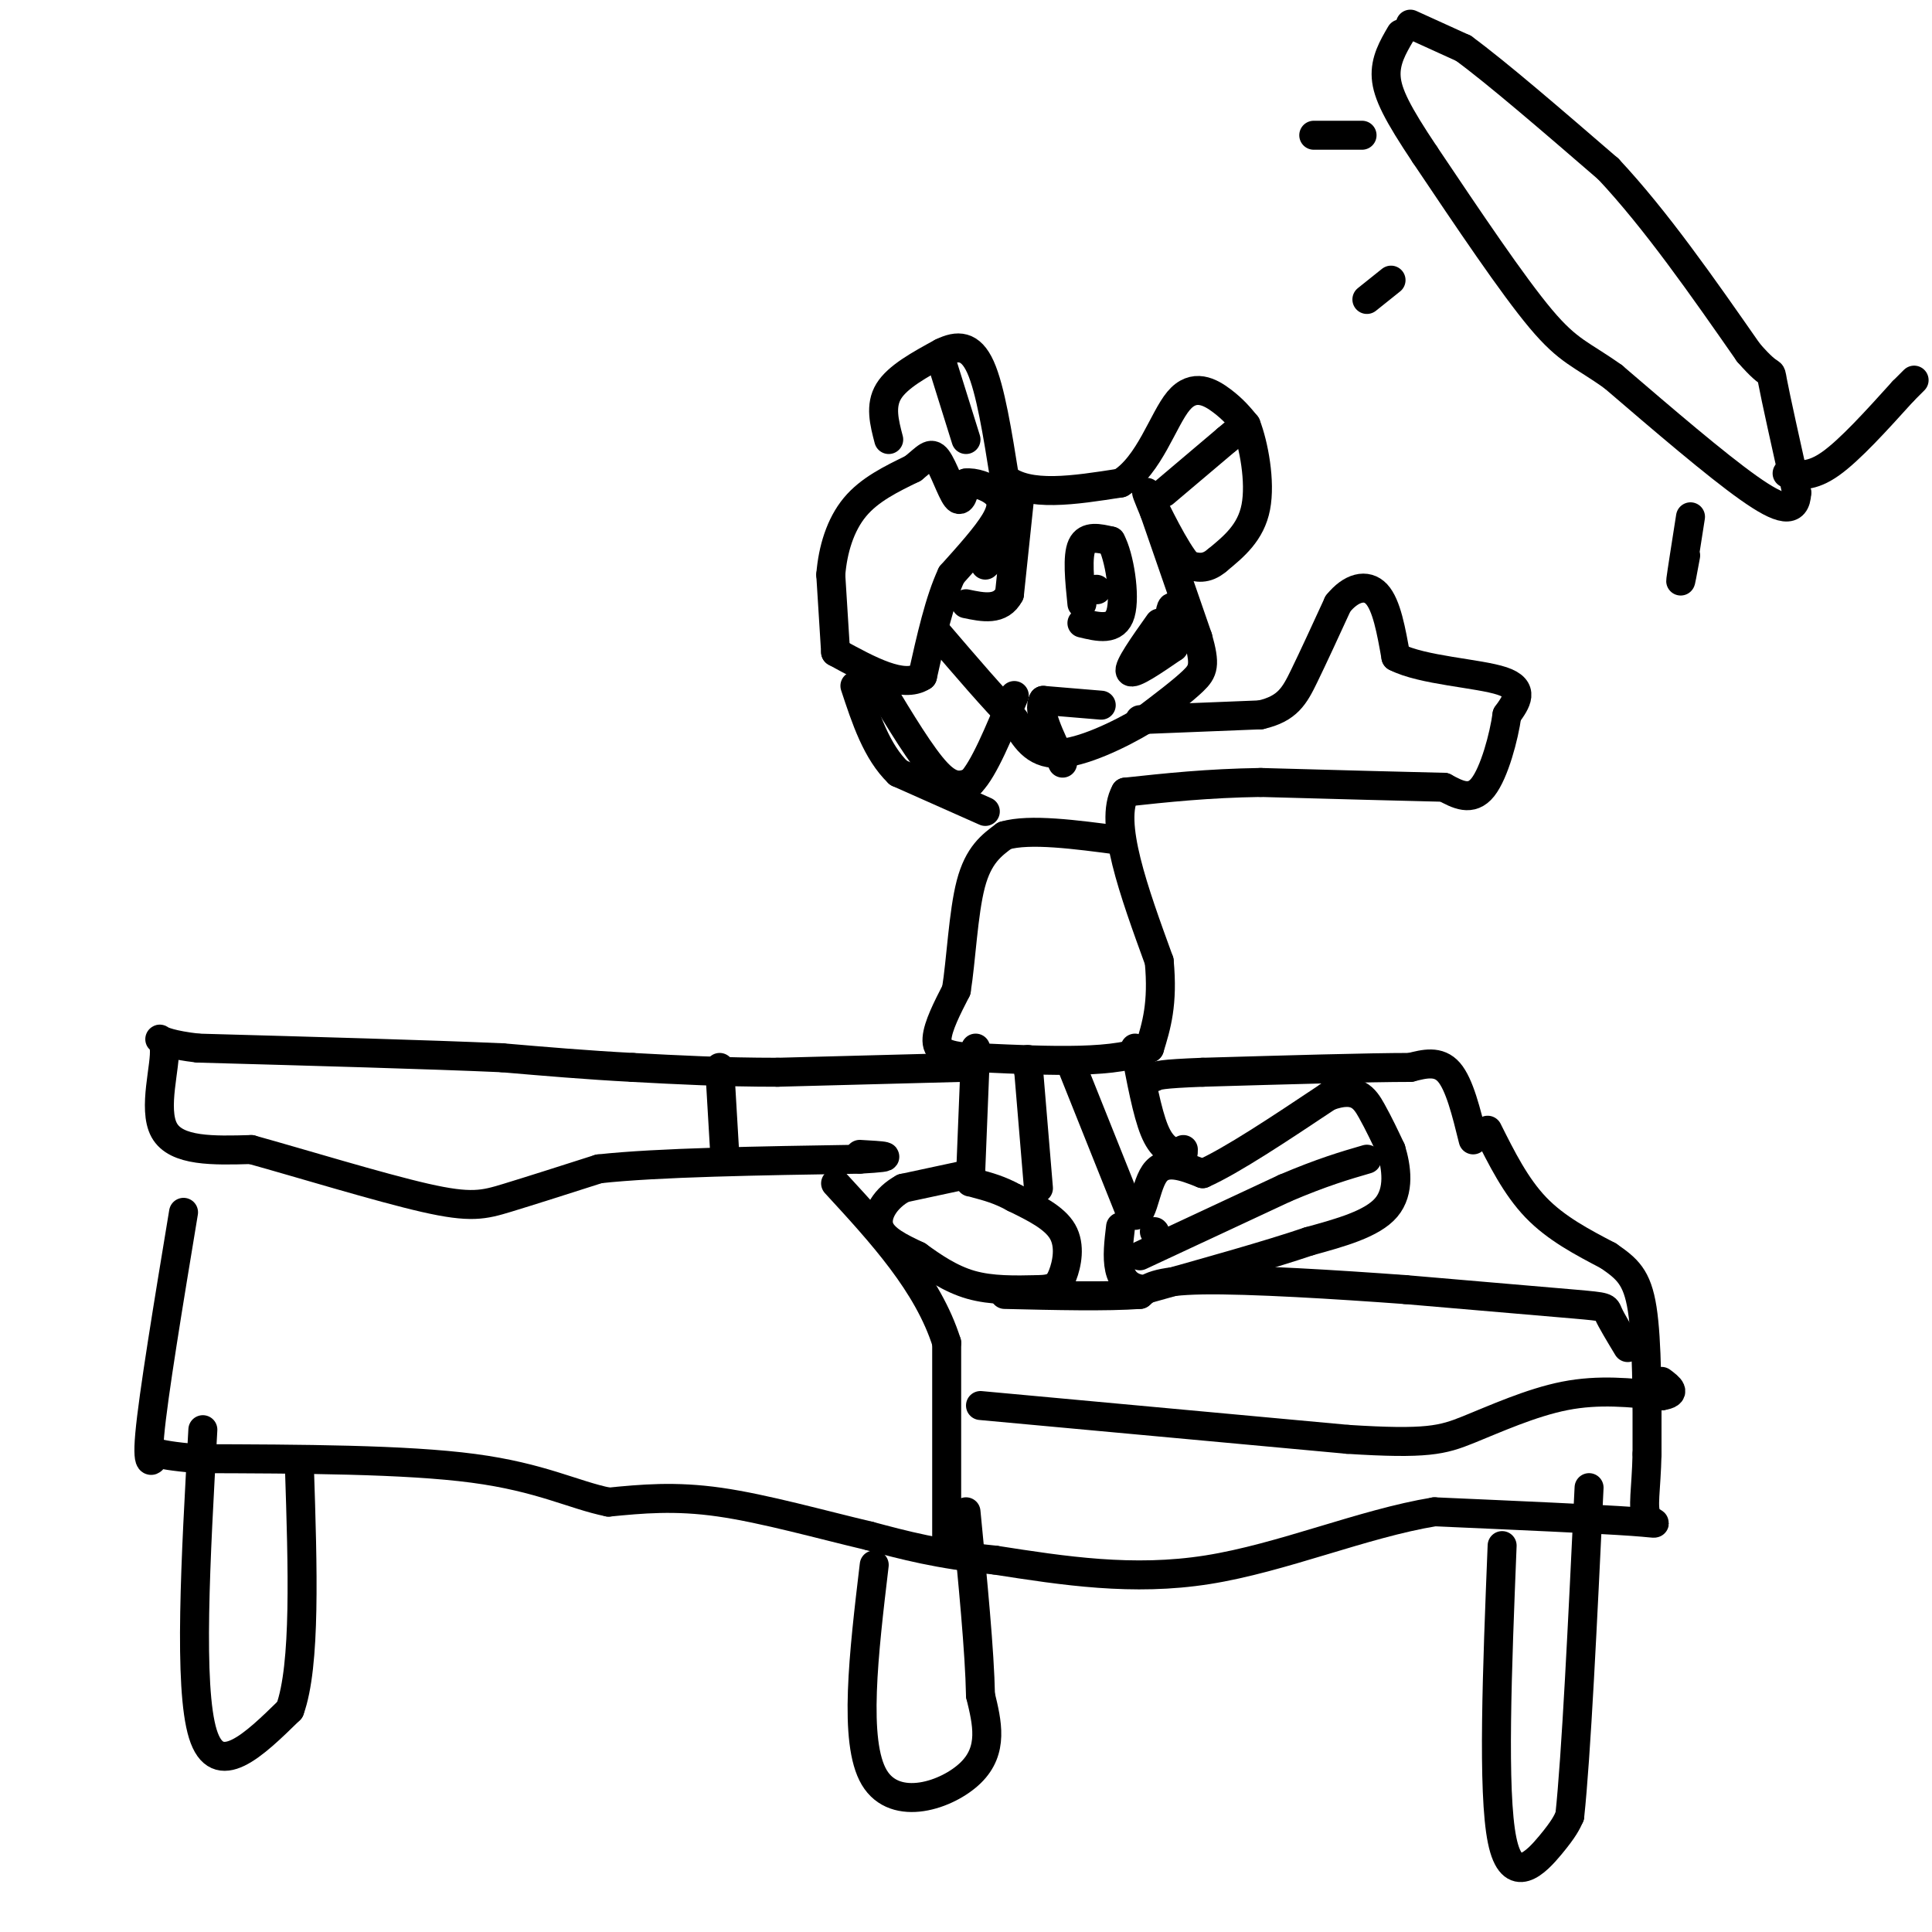 <svg viewBox='0 0 400 400' version='1.1' xmlns='http://www.w3.org/2000/svg' xmlns:xlink='http://www.w3.org/1999/xlink'><g fill='none' stroke='#000000' stroke-width='6' stroke-linecap='round' stroke-linejoin='round'><path d='M173,135c0.000,0.000 -1.000,-16.000 -1,-16'/><path d='M172,119c0.422,-5.244 1.978,-10.356 5,-14c3.022,-3.644 7.511,-5.822 12,-8'/><path d='M189,97c2.774,-2.202 3.708,-3.708 5,-2c1.292,1.708 2.940,6.631 4,8c1.060,1.369 1.530,-0.815 2,-3'/><path d='M200,100c1.560,-0.238 4.458,0.667 6,2c1.542,1.333 1.726,3.095 0,6c-1.726,2.905 -5.363,6.952 -9,11'/><path d='M197,119c-2.500,5.333 -4.250,13.167 -6,21'/><path d='M191,140c-4.000,2.667 -11.000,-1.167 -18,-5'/><path d='M184,91c-0.917,-3.500 -1.833,-7.000 0,-10c1.833,-3.000 6.417,-5.500 11,-8'/><path d='M195,73c3.267,-1.600 5.933,-1.600 8,3c2.067,4.600 3.533,13.800 5,23'/><path d='M208,99c4.833,4.000 14.417,2.500 24,1'/><path d='M232,100c5.952,-3.631 8.833,-13.208 12,-17c3.167,-3.792 6.619,-1.798 9,0c2.381,1.798 3.690,3.399 5,5'/><path d='M258,88c1.578,4.067 3.022,11.733 2,17c-1.022,5.267 -4.511,8.133 -8,11'/><path d='M252,116c-2.333,2.000 -4.167,1.500 -6,1'/><path d='M246,117c-2.756,-3.089 -6.644,-11.311 -8,-14c-1.356,-2.689 -0.178,0.156 1,3'/><path d='M239,106c1.667,4.833 5.333,15.417 9,26'/><path d='M248,132c1.622,5.689 1.178,6.911 -1,9c-2.178,2.089 -6.089,5.044 -10,8'/><path d='M237,149c-5.156,3.111 -13.044,6.889 -18,7c-4.956,0.111 -6.978,-3.444 -9,-7'/><path d='M210,149c-4.167,-4.167 -10.083,-11.083 -16,-18'/><path d='M236,149c0.000,0.000 25.000,-1.000 25,-1'/><path d='M261,148c5.578,-1.267 7.022,-3.933 9,-8c1.978,-4.067 4.489,-9.533 7,-15'/><path d='M277,125c2.689,-3.356 5.911,-4.244 8,-2c2.089,2.244 3.044,7.622 4,13'/><path d='M289,136c5.467,2.822 17.133,3.378 22,5c4.867,1.622 2.933,4.311 1,7'/><path d='M312,148c-0.600,4.422 -2.600,11.978 -5,15c-2.400,3.022 -5.200,1.511 -8,0'/><path d='M299,163c-7.667,-0.167 -22.833,-0.583 -38,-1'/><path d='M261,162c-11.000,0.167 -19.500,1.083 -28,2'/><path d='M233,164c-3.500,6.167 1.750,20.583 7,35'/><path d='M240,199c0.833,8.833 -0.583,13.417 -2,18'/><path d='M238,217c-6.167,3.333 -20.583,2.667 -35,2'/><path d='M203,219c-7.622,-0.133 -9.178,-1.467 -9,-4c0.178,-2.533 2.089,-6.267 4,-10'/><path d='M198,205c0.978,-6.000 1.422,-16.000 3,-22c1.578,-6.000 4.289,-8.000 7,-10'/><path d='M208,173c5.167,-1.500 14.583,-0.250 24,1'/><path d='M204,168c0.000,0.000 -18.000,-8.000 -18,-8'/><path d='M186,160c-4.500,-4.333 -6.750,-11.167 -9,-18'/><path d='M182,142c4.417,7.333 8.833,14.667 12,18c3.167,3.333 5.083,2.667 7,2'/><path d='M201,162c2.667,-2.667 5.833,-10.333 9,-18'/><path d='M224,125c-0.500,-4.917 -1.000,-9.833 0,-12c1.000,-2.167 3.500,-1.583 6,-1'/><path d='M230,112c1.733,3.089 3.067,11.311 2,15c-1.067,3.689 -4.533,2.844 -8,2'/><path d='M240,129c-3.250,4.583 -6.500,9.167 -6,10c0.500,0.833 4.750,-2.083 9,-5'/><path d='M243,134c1.444,-2.689 0.556,-6.911 0,-8c-0.556,-1.089 -0.778,0.956 -1,3'/><path d='M242,129c-0.167,0.500 -0.083,0.250 0,0'/><path d='M228,146c0.000,0.000 -12.000,-1.000 -12,-1'/><path d='M216,145c-1.333,2.000 1.333,7.500 4,13'/><path d='M235,217c1.250,6.667 2.500,13.333 4,17c1.500,3.667 3.250,4.333 5,5'/><path d='M244,239c1.000,0.667 1.000,-0.167 1,-1'/><path d='M222,221c0.000,0.000 12.000,30.000 12,30'/><path d='M234,251c2.533,2.889 2.867,-4.889 5,-8c2.133,-3.111 6.067,-1.556 10,0'/><path d='M249,243c6.000,-2.667 16.000,-9.333 26,-16'/><path d='M275,227c5.867,-2.178 7.533,0.378 9,3c1.467,2.622 2.733,5.311 4,8'/><path d='M288,238c1.111,3.600 1.889,8.600 -1,12c-2.889,3.400 -9.444,5.200 -16,7'/><path d='M271,257c-8.333,2.833 -21.167,6.417 -34,10'/><path d='M237,267c-6.500,-0.500 -5.750,-6.750 -5,-13'/><path d='M239,255c0.000,0.000 0.100,0.100 0.1,0.1'/><path d='M236,260c0.000,0.000 30.000,-14.000 30,-14'/><path d='M266,246c7.833,-3.333 12.417,-4.667 17,-6'/><path d='M202,217c0.000,0.000 -1.000,25.000 -1,25'/><path d='M201,242c-0.167,4.333 -0.083,2.667 0,1'/><path d='M201,243c0.000,0.000 -14.000,3.000 -14,3'/><path d='M187,246c-3.644,1.978 -5.756,5.422 -5,8c0.756,2.578 4.378,4.289 8,6'/><path d='M190,260c3.067,2.222 6.733,4.778 11,6c4.267,1.222 9.133,1.111 14,1'/><path d='M215,267c3.179,-0.071 4.125,-0.750 5,-3c0.875,-2.250 1.679,-6.071 0,-9c-1.679,-2.929 -5.839,-4.964 -10,-7'/><path d='M210,248c-3.000,-1.667 -5.500,-2.333 -8,-3'/><path d='M215,246c0.000,0.000 -2.000,-24.000 -2,-24'/><path d='M213,222c-0.333,-4.167 -0.167,-2.583 0,-1'/><path d='M199,221c0.000,0.000 -38.000,1.000 -38,1'/><path d='M161,222c-11.333,0.000 -20.667,-0.500 -30,-1'/><path d='M131,221c-9.500,-0.500 -18.250,-1.250 -27,-2'/><path d='M104,219c-15.000,-0.667 -39.000,-1.333 -63,-2'/><path d='M41,217c-11.119,-1.274 -7.417,-3.458 -7,0c0.417,3.458 -2.452,12.560 0,17c2.452,4.440 10.226,4.220 18,4'/><path d='M52,238c10.143,2.810 26.500,7.833 36,10c9.500,2.167 12.143,1.476 17,0c4.857,-1.476 11.929,-3.738 19,-6'/><path d='M124,242c12.167,-1.333 33.083,-1.667 54,-2'/><path d='M178,240c9.000,-0.500 4.500,-0.750 0,-1'/><path d='M149,221c0.000,0.000 1.000,17.000 1,17'/><path d='M305,236c-1.417,-5.750 -2.833,-11.500 -5,-14c-2.167,-2.500 -5.083,-1.750 -8,-1'/><path d='M292,221c-8.500,0.000 -25.750,0.500 -43,1'/><path d='M249,222c-8.833,0.333 -9.417,0.667 -10,1'/><path d='M308,234c2.917,5.833 5.833,11.667 10,16c4.167,4.333 9.583,7.167 15,10'/><path d='M333,260c3.844,2.667 5.956,4.333 7,11c1.044,6.667 1.022,18.333 1,30'/><path d='M341,301c-0.155,7.500 -1.042,11.250 0,13c1.042,1.750 4.012,1.500 -3,1c-7.012,-0.500 -24.006,-1.250 -41,-2'/><path d='M297,313c-14.867,2.444 -31.533,9.556 -47,12c-15.467,2.444 -29.733,0.222 -44,-2'/><path d='M206,323c-11.667,-1.167 -18.833,-3.083 -26,-5'/><path d='M180,318c-9.911,-2.333 -21.689,-5.667 -31,-7c-9.311,-1.333 -16.156,-0.667 -23,0'/><path d='M126,311c-7.267,-1.467 -13.933,-5.133 -28,-7c-14.067,-1.867 -35.533,-1.933 -57,-2'/><path d='M41,302c-10.714,-0.845 -9.000,-1.958 -9,-1c0.000,0.958 -1.714,3.988 -1,-4c0.714,-7.988 3.857,-26.994 7,-46'/><path d='M196,318c0.000,0.000 0.000,-40.000 0,-40'/><path d='M196,278c-3.833,-12.167 -13.417,-22.583 -23,-33'/><path d='M203,291c0.000,0.000 76.000,7.000 76,7'/><path d='M279,298c16.464,1.048 19.625,0.167 25,-2c5.375,-2.167 12.964,-5.619 20,-7c7.036,-1.381 13.518,-0.690 20,0'/><path d='M344,289c3.333,-0.500 1.667,-1.750 0,-3'/><path d='M337,279c-1.689,-2.800 -3.378,-5.600 -4,-7c-0.622,-1.400 -0.178,-1.400 -7,-2c-6.822,-0.600 -20.911,-1.800 -35,-3'/><path d='M291,267c-14.200,-1.044 -32.200,-2.156 -42,-2c-9.800,0.156 -11.400,1.578 -13,3'/><path d='M236,268c-6.833,0.500 -17.417,0.250 -28,0'/><path d='M311,320c-1.022,25.511 -2.044,51.022 0,61c2.044,9.978 7.156,4.422 10,1c2.844,-3.422 3.422,-4.711 4,-6'/><path d='M325,376c1.333,-12.333 2.667,-40.167 4,-68'/><path d='M181,324c-2.178,18.333 -4.356,36.667 0,44c4.356,7.333 15.244,3.667 20,-1c4.756,-4.667 3.378,-10.333 2,-16'/><path d='M203,351c-0.167,-9.000 -1.583,-23.500 -3,-38'/><path d='M42,296c-1.500,26.667 -3.000,53.333 0,63c3.000,9.667 10.500,2.333 18,-5'/><path d='M60,354c3.333,-9.167 2.667,-29.583 2,-50'/><path d='M292,5c0.000,0.000 11.000,5.000 11,5'/><path d='M303,10c6.833,5.000 18.417,15.000 30,25'/><path d='M333,35c9.833,10.500 19.417,24.250 29,38'/><path d='M362,73c5.400,6.222 4.400,2.778 5,6c0.600,3.222 2.800,13.111 5,23'/><path d='M372,102c-0.200,4.378 -3.200,3.822 -10,-1c-6.800,-4.822 -17.400,-13.911 -28,-23'/><path d='M334,78c-6.622,-4.733 -9.178,-5.067 -15,-12c-5.822,-6.933 -14.911,-20.467 -24,-34'/><path d='M295,32c-5.644,-8.444 -7.756,-12.556 -8,-16c-0.244,-3.444 1.378,-6.222 3,-9'/><path d='M370,98c2.500,0.417 5.000,0.833 9,-2c4.000,-2.833 9.500,-8.917 15,-15'/><path d='M394,81c2.833,-2.833 2.417,-2.417 2,-2'/><path d='M272,28c0.000,0.000 10.000,0.000 10,0'/><path d='M283,62c0.000,0.000 5.000,-4.000 5,-4'/><path d='M350,107c-0.917,5.833 -1.833,11.667 -2,13c-0.167,1.333 0.417,-1.833 1,-5'/><path d='M200,91c0.000,0.000 -5.000,-16.000 -5,-16'/><path d='M241,102c0.000,0.000 13.000,-11.000 13,-11'/><path d='M254,91c2.167,-1.833 1.083,-0.917 0,0'/><path d='M227,122c0.000,0.000 0.100,0.100 0.1,0.1'/><path d='M211,104c0.000,0.000 -2.000,19.000 -2,19'/><path d='M209,123c-1.833,3.500 -5.417,2.750 -9,2'/><path d='M204,117c2.583,-2.333 5.167,-4.667 5,-5c-0.167,-0.333 -3.083,1.333 -6,3'/></g>
</svg>